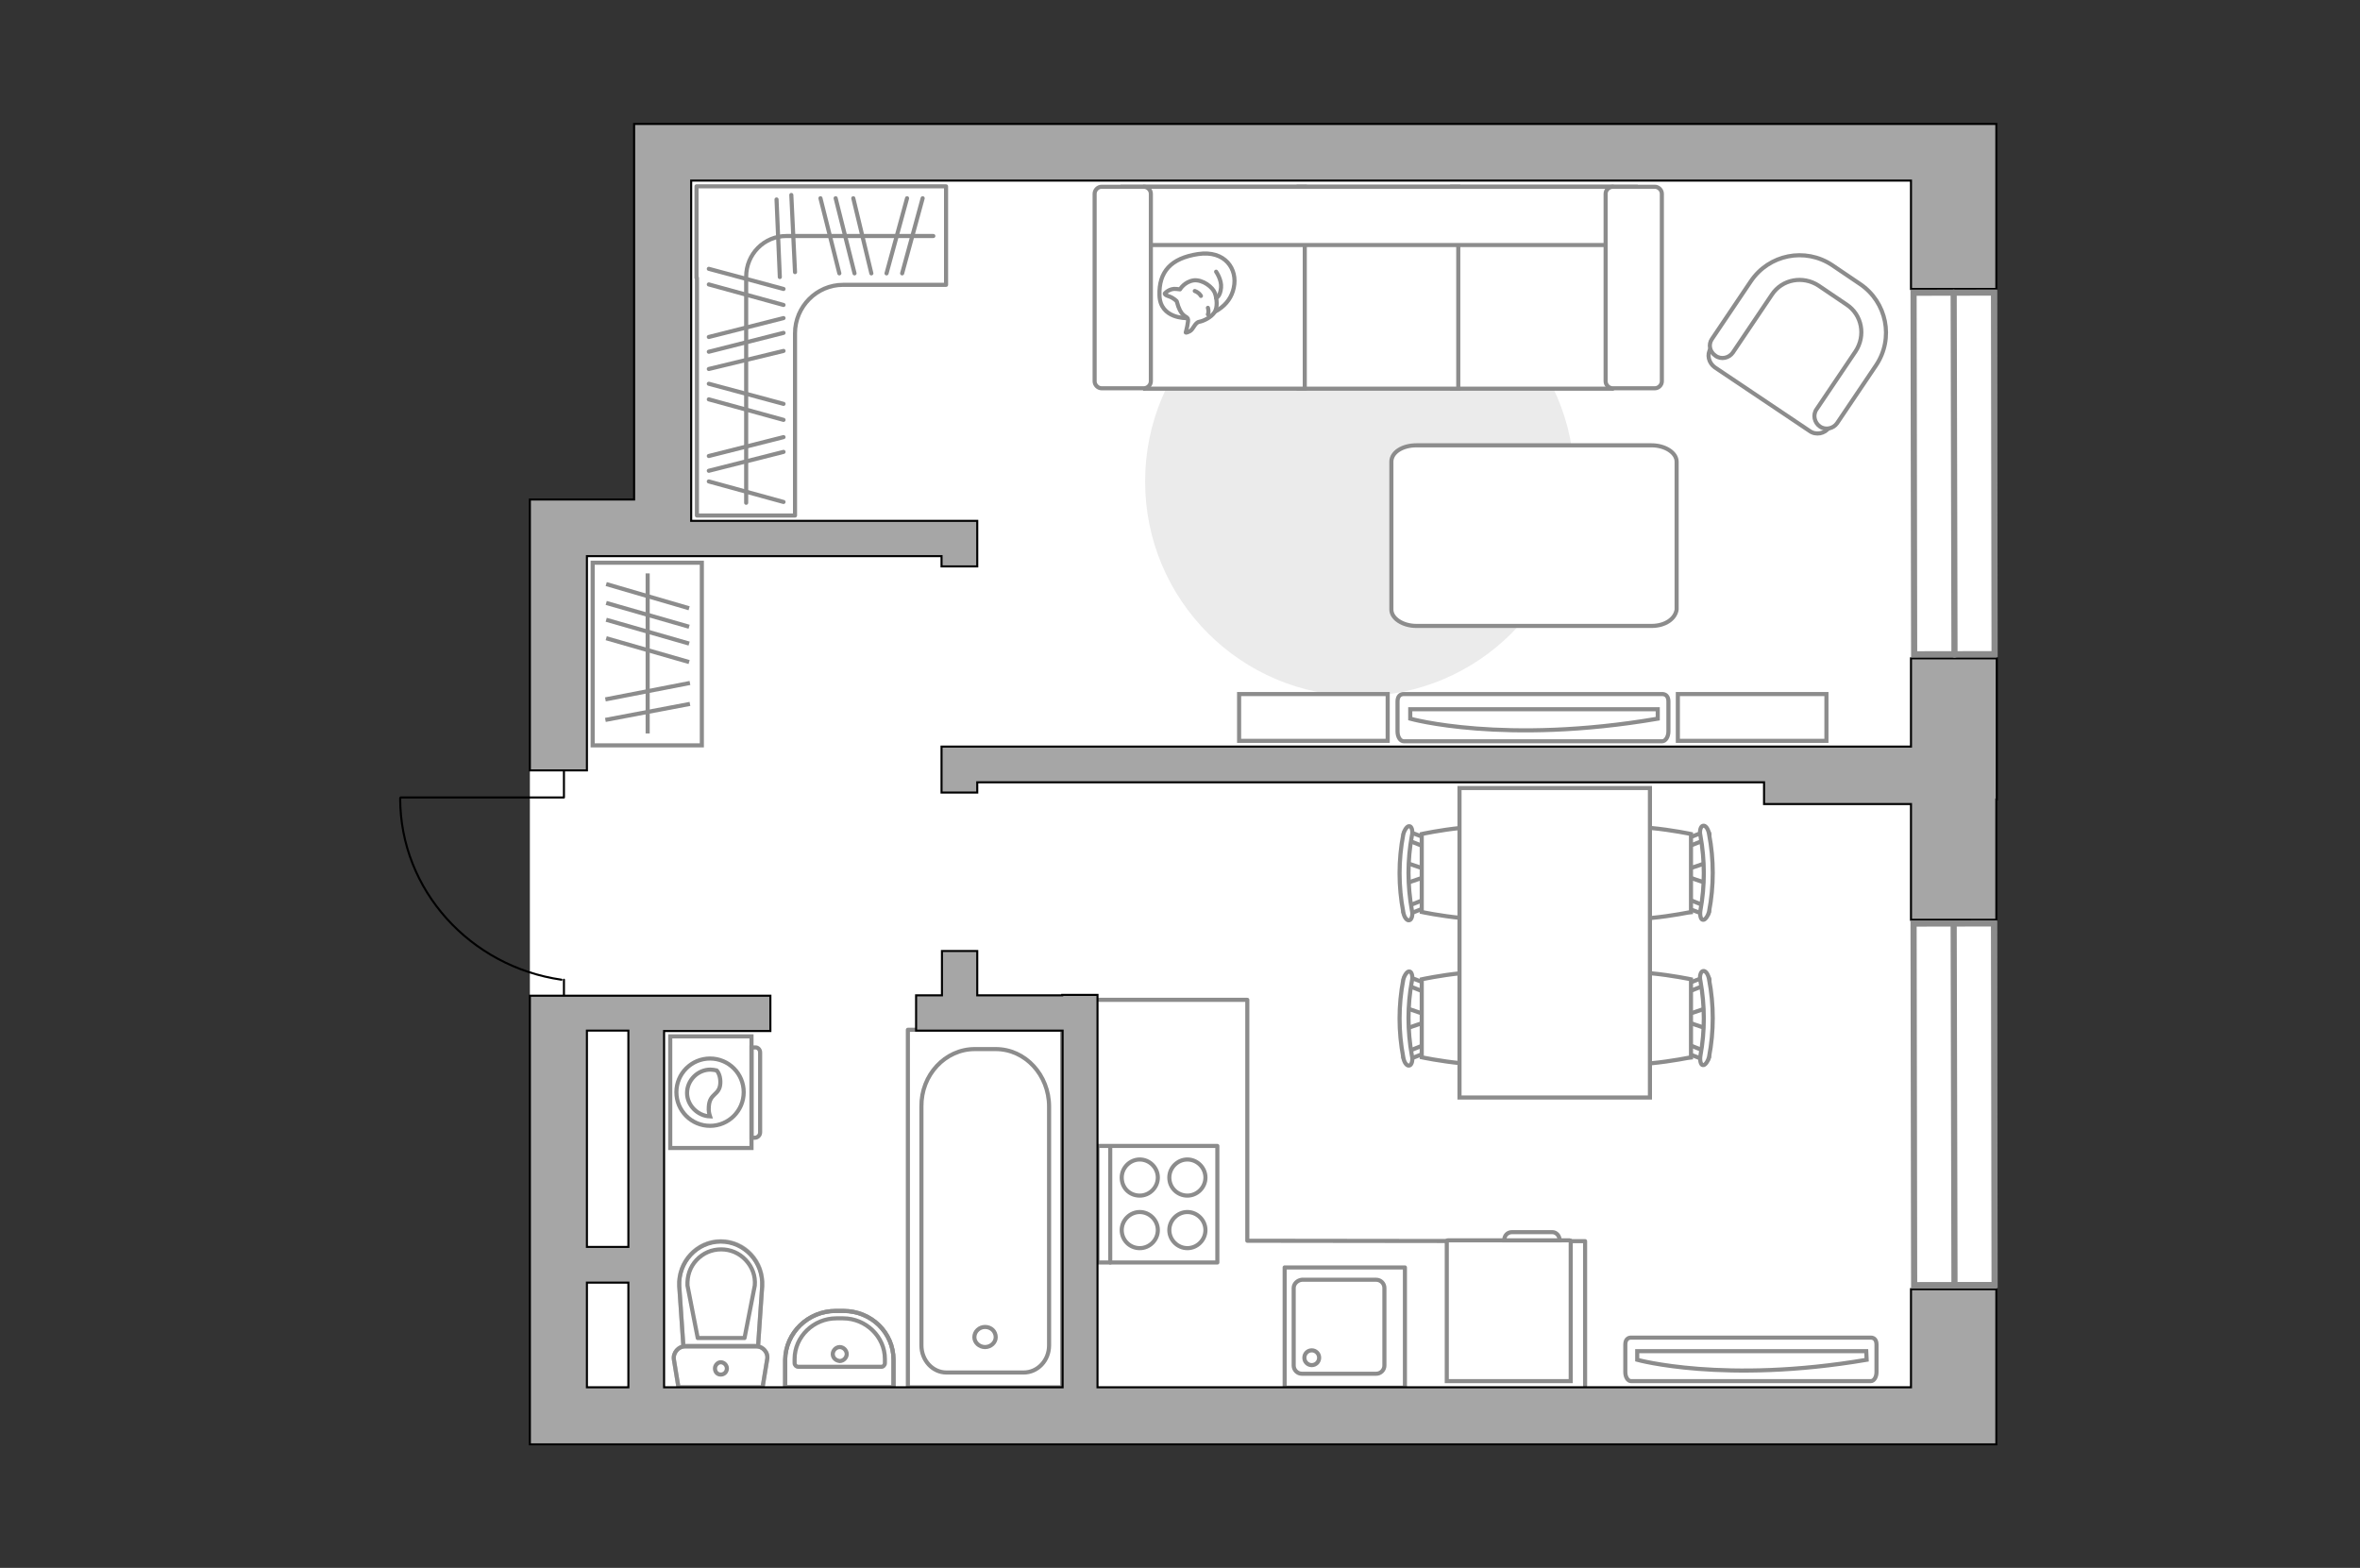 <?xml version="1.0" encoding="utf-8"?>
<!-- Generator: Adobe Illustrator 27.0.0, SVG Export Plug-In . SVG Version: 6.00 Build 0)  -->
<svg version="1.1" id="Слой_1" xmlns="http://www.w3.org/2000/svg" xmlns:xlink="http://www.w3.org/1999/xlink" x="0px" y="0px"
	 viewBox="0 0 575 382" style="enable-background:new 0 0 575 382;" xml:space="preserve">
<rect x="0" y="0" width="575" height="382" fill="#333333" stroke="none"/>
<style type="text/css">
	.st0{fill:#FFFFFF;}
	.st1{fill:#EBEBEB;}
	.st2{fill:#FFFFFF;stroke:#8C8C8C;stroke-linecap:round;stroke-linejoin:round;stroke-miterlimit:10;}
	.st3{fill:#FFFFFF;stroke:#8C8C8C;stroke-miterlimit:10;}
	.st4{fill:none;stroke:#8C8C8C;stroke-linecap:round;stroke-linejoin:round;stroke-miterlimit:10;}
	.st5{fill-rule:evenodd;clip-rule:evenodd;fill:#FFFFFF;fill-opacity:0.1;stroke:#8C8C8C;stroke-miterlimit:10;}
	.st6{fill:none;stroke:#8C8C8C;stroke-miterlimit:10;}
	.st7{fill:none;stroke:#000000;stroke-width:0.5;stroke-linecap:round;stroke-linejoin:round;stroke-miterlimit:10;}
	.st8{opacity:0.5;}
	.st9{fill:#A6A6A6;stroke:#000000;stroke-width:0.5;stroke-miterlimit:10;}
	.st10{fill:#FFFFFF;stroke:#8C8C8C;stroke-width:1.5;stroke-linecap:round;stroke-miterlimit:10;}
	.st11{fill:none;stroke:#8C8C8C;stroke-width:1.5;stroke-linecap:round;stroke-miterlimit:10;}
</style>
<g id="bg_1_">
	<polygon class="st0" points="154.5,30.2 154.5,121.7 129.1,121.7 129.1,351.8 154.5,351.8 282,351.8 486.5,351.8 486.5,30.2 	"/>
</g>
<g id="furniture_1_">
	<path id="Vector_51_00000039851807493396555550000013953671335441918124_" class="st1" d="M331.3,169.6
		c-28.9,0-52.3-23.4-52.3-52.3S302.4,65,331.3,65s52.3,23.4,52.3,52.3C383.6,146.2,360.2,169.6,331.3,169.6z"/>
	<path id="Vector_84_00000050641983194765306590000001075791361519838893_" class="st2" d="M402.4,152.5h-57.3c-3.3,0-6.1-1.8-6.1-4
		v-36c0-2.3,2.7-4,6.1-4h57.3c3.3,0,6.1,1.8,6.1,4v36C408.2,150.7,405.8,152.5,402.4,152.5z"/>
	<g>
		<path id="Vector_54_00000152946741005384388040000017333579643537783962_" class="st3" d="M392.7,45.5h-38.9v49.2h38.9V45.5z"/>
		<path id="Vector_55_00000081632727737812062120000006445766297083836574_" class="st3" d="M355.3,45.5h-38.9v49.2h38.9V45.5z"/>
		<path id="Vector_56_00000137098604852587291940000007465384579832953496_" class="st3" d="M317.8,45.5H279v49.2h38.9V45.5H317.8z"
			/>
		<path id="Vector_57_00000181051597235238726420000002338021858027204771_" class="st3" d="M394.7,59.7l3.7-14.2H273.5v14.2H394.7z
			"/>
		<path id="Vector_58_00000152964304148895074220000017282919557205293229_" class="st3" d="M391.2,47.2v45.7c0,0.9,0.8,1.7,1.7,1.7
			h10.3c0.9,0,1.7-0.8,1.7-1.7V47.2c0-0.9-0.8-1.7-1.7-1.7H393C392,45.5,391.2,46.3,391.2,47.2z"/>
		<path id="Vector_59_00000093859717914302885910000014152257189411846326_" class="st3" d="M266.7,47.2v45.7c0,0.9,0.8,1.7,1.7,1.7
			h10.3c0.9,0,1.7-0.8,1.7-1.7V47.2c0-0.9-0.8-1.7-1.7-1.7h-10.3C267.5,45.5,266.7,46.3,266.7,47.2z"/>
		<g>
			<path class="st2" d="M289.1,77.5c0,0-6.4,0.2-6.6-5.5c-0.2-5.8,2.8-9.1,9.4-10.1s9.7,3.7,8.7,8.2
				C299.7,74.5,295.5,77.4,289.1,77.5z"/>
			<path class="st2" d="M286.7,73.4c0,0-0.7-0.8-1.9-1.2s-1-0.7-1-0.7s1.1-1.3,2.8-1.1c0.9,0.1,0.9,0.1,0.9,0.1s1.1-1.9,3.4-2.2
				c2.2-0.2,4.6,1.7,5.1,3.1s0.7,3.5-0.1,4.7c-0.8,1.2-2.6,2.1-3.7,2.3c-1.1,0.2-1.4,1.8-2.3,2.3c-1,0.5-1,0.3-1,0.3
				s0.8-2.9,0.5-3.4C289,76.9,287.7,77.3,286.7,73.4z"/>
			<path class="st2" d="M292.6,72.1c0,0-0.4-0.8-1.5-1.2"/>
			<path class="st2" d="M294.3,75c0,0,0.3,0.9,0,1.6"/>
			<path class="st4" d="M296.3,72.6c0,0,1-0.3,1.2-2.5c0.2-1.9-1.2-3.9-1.2-3.9"/>
		</g>
	</g>
	<g>
		<g>
			<path class="st3" d="M183.1,252.5v27.2h-19.8v-27.2L183.1,252.5L183.1,252.5z"/>
			<path class="st5" d="M185.2,256.4v19.5c0,0.7-0.6,1.3-1.3,1.3h-0.8v-22h0.8C184.6,255.1,185.2,255.7,185.2,256.4z"/>
		</g>
		<g>
			<circle class="st3" cx="173" cy="266.1" r="8.2"/>
			<path class="st3" d="M175.5,264c-0.2,2.9-2.6,2.3-2.8,5.6c-0.1,1.1,0.1,1.8,0.3,2.4c-3-0.1-5.6-2.7-5.6-5.7
				c0-3.1,2.6-5.7,5.7-5.7c0.5,0,1,0.1,1.5,0.2C175.1,261.3,175.6,262.5,175.5,264z"/>
		</g>
	</g>
	<g>
		<g id="Group_2_00000136370379607258825650000003625652422941056433_">
			<g id="Group_3_00000140703300410017864010000016597521803452499611_">
				<path id="Vector_10_00000008144651865523950260000005709258722834455482_" class="st3" d="M415.8,250.6l-5.3-1.8v-1.4l5.3-1.8
					V250.6z"/>
			</g>
			<g id="Group_4_00000090254369181425864140000007457676254544465040_">
				<path id="Vector_11_00000093857784348300255090000006886688554353850243_" class="st3" d="M410.7,240.6c0-0.5,0.3-0.9,0.6-1
					l4.3-1.7c0.4-0.2,0.8,0.2,0.9,0.7c0.1,0.6-0.2,1.2-0.5,1.2l-4.3,1.7c-0.4,0.2-0.8-0.2-0.9-0.7
					C410.7,240.7,410.7,240.7,410.7,240.6z"/>
			</g>
			<g id="Group_5_00000005950137767524560790000007565318098310223747_">
				<path id="Vector_12_00000111168668222282178040000005940721886720323229_" class="st3" d="M410.7,255.6c0-0.1,0-0.2,0-0.3
					c0.1-0.6,0.5-0.9,0.9-0.7l4.3,1.7c0.4,0.2,0.6,0.7,0.5,1.3c-0.1,0.6-0.5,0.9-0.9,0.7l-4.3-1.6
					C410.9,256.5,410.7,256.1,410.7,255.6z"/>
			</g>
			<path id="Vector_13_00000017518368473630579980000001335919018180476808_" class="st3" d="M389.7,257.6c-3.4-3.4-3.4-15.7,0-19
				c3.9-3.9,22.3,0,22.3,0v19C411.9,257.6,393.6,261.5,389.7,257.6z"/>
			<path id="Vector_14_00000091009085863465403730000016887415619480248995_" class="st3" d="M414.3,257.2c1.1-6,1.1-12.1,0-18.2
				c-0.3-1.2,0.1-2.3,0.6-2.4c0.6-0.2,1.3,0.7,1.5,2c1.2,6.2,1.2,12.7,0,18.9c-0.3,1.2-1,2.1-1.5,2
				C414.4,259.5,414.1,258.4,414.3,257.2z"/>
		</g>
		<g id="Group_2_00000057863598719054054000000009007904101141457805_">
			<g id="Group_3_00000173137366978774074690000015032330594212198300_">
				<path id="Vector_10_00000178172413444382237940000007824859569830335903_" class="st3" d="M415.8,215.2l-5.3-1.8V212l5.3-1.8
					V215.2z"/>
			</g>
			<g id="Group_4_00000130623871757894098090000017568914322388243850_">
				<path id="Vector_11_00000180356177550871672380000005051021244572571264_" class="st3" d="M410.7,205.2c0-0.5,0.3-0.9,0.6-1
					l4.3-1.7c0.4-0.2,0.8,0.2,0.9,0.7c0.1,0.6-0.2,1.2-0.5,1.2l-4.3,1.7c-0.4,0.2-0.8-0.2-0.9-0.7
					C410.7,205.3,410.7,205.3,410.7,205.2z"/>
			</g>
			<g id="Group_5_00000060751066010807476550000017347650785500798370_">
				<path id="Vector_12_00000075123996097148134880000001826536516646978750_" class="st3" d="M410.7,220.2c0-0.1,0-0.2,0-0.3
					c0.1-0.6,0.5-0.9,0.9-0.7l4.3,1.7c0.4,0.2,0.6,0.7,0.5,1.3s-0.5,0.9-0.9,0.7l-4.3-1.6C410.9,221.1,410.7,220.7,410.7,220.2z"/>
			</g>
			<path id="Vector_13_00000161611508527562779360000011759884828201368764_" class="st3" d="M389.7,222.2c-3.4-3.4-3.4-15.7,0-19
				c3.9-3.9,22.3,0,22.3,0v19C411.9,222.2,393.6,226.1,389.7,222.2z"/>
			<path id="Vector_14_00000127747289397394057100000017682384891631234226_" class="st3" d="M414.3,221.8c1.1-6,1.1-12.1,0-18.2
				c-0.3-1.2,0.1-2.3,0.6-2.4c0.6-0.2,1.3,0.7,1.5,2c1.2,6.2,1.2,12.7,0,18.9c-0.3,1.2-1,2.1-1.5,2
				C414.4,224.1,414.1,223,414.3,221.8z"/>
		</g>
		<g id="Group_2_00000021099620339199607530000010726420785775029672_">
			<g id="Group_3_00000116196870682909833560000017444838742659887275_">
				<path id="Vector_10_00000020393418547344501190000013981578987128583602_" class="st3" d="M342.6,210.2l5.3,1.8v1.4l-5.3,1.8
					V210.2z"/>
			</g>
			<g id="Group_4_00000154397032757210629960000013577621947079199677_">
				<path id="Vector_11_00000152252064502996314160000013970722761180843445_" class="st3" d="M347.7,220.2c0,0.5-0.3,0.9-0.6,1
					l-4.3,1.7c-0.4,0.2-0.8-0.2-0.9-0.7c-0.1-0.6,0.2-1.2,0.5-1.2l4.3-1.7c0.4-0.2,0.8,0.2,0.9,0.7
					C347.7,220.1,347.7,220.1,347.7,220.2z"/>
			</g>
			<g id="Group_5_00000124877149768491571200000010829196000234950018_">
				<path id="Vector_12_00000057109874776721877240000008158220407990672300_" class="st3" d="M347.7,205.2c0,0.1,0,0.2,0,0.3
					c-0.1,0.6-0.5,0.9-0.9,0.7l-4.3-1.7c-0.4-0.2-0.6-0.7-0.5-1.3s0.5-0.9,0.9-0.7l4.3,1.6C347.5,204.3,347.7,204.7,347.7,205.2z"/>
			</g>
			<path id="Vector_13_00000091701597967221583690000010658095371299848374_" class="st3" d="M368.7,203.2c3.4,3.4,3.4,15.7,0,19
				c-3.9,3.9-22.3,0-22.3,0v-19C346.4,203.2,364.8,199.2,368.7,203.2z"/>
			<path id="Vector_14_00000055667053408247386970000010291452883534184863_" class="st3" d="M344,203.6c-1.1,6-1.1,12.1,0,18.2
				c0.3,1.2-0.1,2.3-0.6,2.4c-0.6,0.2-1.3-0.7-1.5-2c-1.2-6.2-1.2-12.7,0-18.9c0.3-1.2,1-2.1,1.5-2
				C343.9,201.3,344.3,202.4,344,203.6z"/>
		</g>
		<g id="Group_2_00000036209548320511806850000011172309569806357669_">
			<g id="Group_3_00000168835751729810539000000000304046930180802729_">
				<path id="Vector_10_00000177473938163050461210000010020100970500451485_" class="st3" d="M342.6,245.6l5.3,1.8v1.4l-5.3,1.8
					V245.6z"/>
			</g>
			<g id="Group_4_00000001655604832633213940000009374354785381299135_">
				<path id="Vector_11_00000054950116525726007730000011353306159388357770_" class="st3" d="M347.7,255.6c0,0.5-0.3,0.9-0.6,1
					l-4.3,1.7c-0.4,0.2-0.8-0.2-0.9-0.7c-0.1-0.6,0.2-1.2,0.5-1.2l4.3-1.7c0.4-0.2,0.8,0.2,0.9,0.7
					C347.7,255.5,347.7,255.5,347.7,255.6z"/>
			</g>
			<g id="Group_5_00000105413925680443547650000013861503922886826930_">
				<path id="Vector_12_00000103955540577438543910000001986032863445279380_" class="st3" d="M347.7,240.6c0,0.1,0,0.2,0,0.3
					c-0.1,0.6-0.5,0.9-0.9,0.7l-4.3-1.7c-0.4-0.2-0.6-0.7-0.5-1.3s0.5-0.9,0.9-0.7l4.3,1.6C347.5,239.7,347.7,240.1,347.7,240.6z"/>
			</g>
			<path id="Vector_13_00000141437972799152943290000010403944897763209608_" class="st3" d="M368.7,238.6c3.4,3.4,3.4,15.7,0,19
				c-3.9,3.9-22.3,0-22.3,0v-19C346.4,238.6,364.8,234.6,368.7,238.6z"/>
			<path id="Vector_14_00000119820418066078064700000004968660266519079611_" class="st3" d="M344,239c-1.1,6-1.1,12.1,0,18.2
				c0.3,1.2-0.1,2.3-0.6,2.4c-0.6,0.2-1.3-0.7-1.5-2c-1.2-6.2-1.2-12.7,0-18.9c0.3-1.2,1-2.1,1.5-2C343.9,236.7,344.3,237.8,344,239
				z"/>
		</g>
		<path id="Vector_35_00000159431848010923207430000013736722981988752293_" class="st3" d="M402,192v75.4h-46.4v-61.5V192H402z"/>
	</g>
	<path id="Vector_148_00000014599353255845301780000012527316229795523231_" class="st4" d="M386.2,337.6v-35.2l-82.3-0.1v-58.7
		h-36.1"/>
	<g>
		<path id="Vector_8_00000060007423657714572520000000068462837501767853_" class="st3" d="M382.5,302.2h-29.8
			c-0.1,0-0.2,0.1-0.2,0.2v34.1h30.2v-34.1C382.7,302.3,382.6,302.2,382.5,302.2z"/>
		<path id="Vector_9_00000047744212708341065340000007417871694870571408_" class="st3" d="M366.5,302.2H380c0-1.1-0.8-2-1.8-2h-9.8
			C367.3,300.2,366.5,301,366.5,302.2z"/>
	</g>
	<g>
		<path id="Vector_90_00000183211695814195803170000007323630446087788181_" class="st3" d="M397.4,336.5c-0.8,0-1.4-1-1.4-2.2v-6.7
			c0-1.2,0.6-1.7,1.4-1.7h58.4c0.8,0,1.4,0.5,1.4,1.7v6.7c0,1.2-0.6,2.2-1.4,2.2H397.4z"/>
		<path id="Vector_91_00000029039734856728342050000000542106904114245011_" class="st3" d="M454.7,329.2h-55.8v2.1
			c0,0,21.2,5.9,55.9,0L454.7,329.2z"/>
	</g>
	<g>
		<rect x="144.4" y="137.1" class="st3" width="26.6" height="44.5"/>
		<line class="st6" x1="147.5" y1="175.4" x2="168.1" y2="171.5"/>
		<line class="st6" x1="147.5" y1="170.4" x2="168.1" y2="166.4"/>
		<line class="st6" x1="147.7" y1="146.9" x2="167.9" y2="152.7"/>
		<line class="st6" x1="147.7" y1="142.3" x2="167.9" y2="148.2"/>
		<line class="st6" x1="147.7" y1="155.5" x2="167.9" y2="161.3"/>
		<line class="st6" x1="147.7" y1="151" x2="167.9" y2="156.8"/>
		<line class="st6" x1="157.8" y1="178.7" x2="157.8" y2="139.7"/>
	</g>
	<g>
		<g>
			<path id="Vector_90_00000118377097683684658880000004396816529111960495_" class="st3" d="M342,180.6c-0.8,0-1.5-1-1.5-2.4v-7.3
				c0-1.3,0.7-1.8,1.5-1.8h63c0.8,0,1.5,0.5,1.5,1.8v7.3c0,1.3-0.7,2.4-1.5,2.4H342z"/>
			<path id="Vector_91_00000121240507815743180920000017889047490368361092_" class="st3" d="M403.9,172.8h-60.3v2.3
				c0,0,22.8,6.4,60.3,0V172.8z"/>
		</g>
		<rect x="408.8" y="169.1" class="st3" width="36.2" height="11.4"/>
		<rect x="301.9" y="169.1" class="st3" width="36.2" height="11.4"/>
	</g>
	<g>
		<path class="st4" d="M169.8,67.7L169.8,67.7v57.9h23.9V81.2c0-6.5,5.3-11.8,11.7-11.8h25.1v-24h-60.8v22.3H169.8z"/>
		<line class="st4" x1="221" y1="48.3" x2="216" y2="66.6"/>
		<line class="st4" x1="224.8" y1="48.3" x2="219.8" y2="66.6"/>
		<line class="st4" x1="189.2" y1="48.6" x2="190" y2="67.5"/>
		<line class="st4" x1="192.8" y1="47.5" x2="193.7" y2="66.3"/>
		<line class="st4" x1="199.9" y1="48.3" x2="204.5" y2="66.6"/>
		<line class="st4" x1="207.9" y1="48.3" x2="212.3" y2="66.6"/>
		<line class="st4" x1="203.6" y1="48.3" x2="208.2" y2="66.6"/>
		<g>
			<line class="st4" x1="190.9" y1="98.4" x2="172.7" y2="93.5"/>
			<line class="st4" x1="190.9" y1="122.3" x2="172.7" y2="117.3"/>
			<line class="st4" x1="190.9" y1="102.3" x2="172.7" y2="97.3"/>
			<line class="st4" x1="190.9" y1="106.5" x2="172.7" y2="111.1"/>
			<line class="st4" x1="190.9" y1="110.1" x2="172.7" y2="114.7"/>
			<line class="st4" x1="190.9" y1="70.4" x2="172.7" y2="65.5"/>
			<line class="st4" x1="190.9" y1="74.3" x2="172.7" y2="69.3"/>
			<line class="st4" x1="190.9" y1="77.5" x2="172.7" y2="82.1"/>
			<line class="st4" x1="190.9" y1="85.5" x2="172.7" y2="89.9"/>
			<line class="st4" x1="190.9" y1="81.1" x2="172.7" y2="85.7"/>
		</g>
		<path class="st4" d="M181.8,122.5V67.4c0-5.5,4.4-9.9,9.8-9.9h35.8"/>
	</g>
	<g>
		<path id="Vector_37_00000088828315451306398120000005628407522446188456_" class="st3" d="M417.8,89.5l23.1,15.5
			c1.5,1.1,3.7,0.7,4.8-0.9l10.7-15.9c3.9-5.8,2.3-13.7-3.5-17.7l-7.7-5.1c-5.8-3.9-13.7-2.3-17.7,3.5l-10.7,16
			C415.8,86.4,416.3,88.4,417.8,89.5z"/>
		<path id="Vector_38_00000119819248623294321590000015468044555848269496_" class="st3" d="M418,86.7c1.4,1,3.3,0.5,4.2-0.8
			l9.5-14.1c2.5-3.8,7.6-4.7,11.4-2.2l6.8,4.6c3.8,2.5,4.7,7.6,2.2,11.4l-9.5,14.1c-1,1.4-0.5,3.3,0.8,4.2c1.4,1,3.3,0.5,4.2-0.8
			l9.5-14.1c4.4-6.6,2.6-15.4-3.9-19.8l-6.8-4.6c-6.6-4.4-15.4-2.6-19.8,3.9l-9.5,14.1C416.2,83.9,416.5,85.7,418,86.7z"/>
	</g>
</g>
<g id="plan">
	<g>
		<polyline class="st7" points="97.6,194.3 137.4,194.3 137.4,187.7 		"/>
		<line class="st7" x1="137.4" y1="244.8" x2="137.4" y2="238.7"/>
		<path class="st7" d="M136.8,238.7c-22.2-3.2-39.3-21.8-39.3-44.2"/>
	</g>
	<g>
		<g class="st8">
			<path class="st4" d="M184.2,328H167c-1.7,0-3.1,1.6-2.8,3.3l1.1,6.7h20.5l1.1-6.7C187.3,329.6,185.9,328,184.2,328z"/>
			<path class="st4" d="M166.5,327.9h18.2l1-14.6c0.4-5.9-4.2-10.9-10.1-10.9c-5.8,0-10.4,5-10.1,10.9L166.5,327.9z"/>
		</g>
		<g>
			<path class="st4" d="M184.2,328H167c-1.7,0-3.1,1.6-2.8,3.3l1.1,6.7h20.5l1.1-6.7C187.3,329.6,185.9,328,184.2,328z"/>
			<path class="st4" d="M175.6,302.5L175.6,302.5c-5.8,0-10.4,5-10.1,10.9l1,14.6h18.2l1-14.6C186,307.5,181.4,302.5,175.6,302.5z"
				/>
			<path class="st4" d="M170,326l-2.5-12.8c-0.1-2.3,0.6-4.5,2.2-6.2c1.6-1.7,3.7-2.6,6-2.6s4.4,0.9,6,2.6s2.4,3.9,2.2,6.2
				l-2.5,12.8H170z"/>
			<path class="st4" d="M177.1,333.4c0,0.8-0.6,1.5-1.5,1.5c-0.8,0-1.4-0.6-1.4-1.5c0-0.8,0.7-1.5,1.4-1.5
				C176.4,331.9,177.1,332.6,177.1,333.4z"/>
		</g>
	</g>
	<g>
		<polyline class="st4" points="258.8,250.9 258.8,338 221.2,338 221.2,250.9 258.8,250.9 		"/>
		<path class="st4" d="M237.5,255.6h5.1c7.2,0,13,6.3,13,14v58.2c0,3.7-2.8,6.6-6.2,6.6h-18.8c-3.4,0-6.1-3-6.1-6.6v-58.2
			C224.4,261.9,230.3,255.6,237.5,255.6z"/>
		<path class="st4" d="M237.4,325.8c0-1.4,1.2-2.5,2.6-2.5c1.5,0,2.6,1.1,2.6,2.5c0,1.3-1.2,2.4-2.6,2.4
			C238.6,328.2,237.4,327.1,237.4,325.8z"/>
	</g>
	<g>
		<path class="st4" d="M203.6,319.4h1.9c6.8,0,12.2,5.3,12.2,11.9v6.7h-26.4v-6.7C191.4,324.7,196.9,319.4,203.6,319.4z"/>
		<g>
			<path class="st4" d="M203.8,321.2h1.6c5.6,0,10.2,4.5,10.2,9.9v1c0,0.5-0.4,0.9-0.8,0.9h-20.3c-0.5,0-0.9-0.4-0.9-0.9v-1
				C193.6,325.7,198.2,321.2,203.8,321.2z"/>
			<path class="st4" d="M202.9,329.9c0-0.9,0.8-1.7,1.7-1.7s1.7,0.8,1.7,1.7c0,0.9-0.8,1.7-1.7,1.7
				C203.6,331.5,202.9,330.8,202.9,329.9z"/>
			<path class="st4" d="M203.6,319.4h1.9c6.8,0,12.2,5.3,12.2,11.9v6.7h-26.4v-6.7C191.4,324.7,196.9,319.4,203.6,319.4z"/>
		</g>
	</g>
	<g>
		<g>
			<rect x="313" y="308.8" class="st4" width="29.3" height="29.3"/>
		</g>
		<path class="st4" d="M315.2,313.8v18.9c0,1.1,0.9,2,2,2h18.1c1.1,0,2-0.9,2-2v-18.9c0-1.1-0.9-2-2-2h-18.1
			C316.1,311.9,315.2,312.8,315.2,313.8z"/>
		<path class="st4" d="M321.4,330.8c0,1-0.8,1.8-1.8,1.8s-1.8-0.8-1.8-1.8s0.8-1.8,1.8-1.8S321.4,329.8,321.4,330.8z"/>
	</g>
	<g>
		<rect x="267.4" y="279.2" class="st4" width="29.2" height="28.4"/>
		<g>
			<g>
				<path class="st4" d="M284.9,299.7c0-2.4,2-4.4,4.4-4.4s4.4,2,4.4,4.4s-2,4.4-4.4,4.4S284.9,302.1,284.9,299.7z"/>
				<path class="st4" d="M273.3,299.7c0-2.4,2-4.4,4.4-4.4s4.4,2,4.4,4.4s-2,4.4-4.4,4.4C275.2,304.1,273.3,302.1,273.3,299.7z"/>
			</g>
			<g>
				<path class="st4" d="M284.9,286.9c0-2.4,2-4.4,4.4-4.4s4.4,2,4.4,4.4s-2,4.4-4.4,4.4S284.9,289.4,284.9,286.9z"/>
				<path class="st4" d="M273.3,286.9c0-2.4,2-4.4,4.4-4.4s4.4,2,4.4,4.4s-2,4.4-4.4,4.4C275.2,291.3,273.3,289.4,273.3,286.9z"/>
			</g>
		</g>
		<line class="st4" x1="270.5" y1="307.6" x2="270.5" y2="279.5"/>
	</g>
	<g>
		<polygon class="st9" points="143,135.5 154.5,135.5 161.7,135.5 168.4,135.5 229.4,135.5 229.4,138 238.1,138 238.1,135.5 
			238.1,135.5 238.1,126.9 238.1,126.9 229.4,126.9 168.4,126.9 168.4,121.7 168.4,44 465.6,44 465.6,70.4 486.4,70.4 486.4,44 
			486.4,30.2 465.6,30.2 154.5,30.2 154.5,37.1 154.5,44 154.5,121.7 143,121.7 133.3,121.7 129.1,121.7 129.1,187.7 143,187.7 		
			"/>
		<path class="st9" d="M465.6,338H267.4v-86.9v-8.6v-0.1h-8.6v0.1h-20.7v-10.8h-8.6v10.8h-6.3v8.6h35.7V338h-97.1v-25.5v-8.6v-52.7
			h25.9v-8.6H143h-12.9h-1V338v6v7.9h336.5h20.8V338v-23.9h-20.8V338z M153.1,251.1v52.7H143v-52.7L153.1,251.1L153.1,251.1z
			 M143,312.5h10.1V338H143V312.5z"/>
		<polygon class="st9" points="465.6,160.4 465.6,181.9 238.1,181.9 235,181.9 229.4,181.9 229.4,193.1 238.1,193.1 238.1,190.6 
			429.8,190.6 429.8,195.9 465.6,195.9 465.6,224.1 486.4,224.1 486.4,194.8 486.5,194.8 486.5,160.4 		"/>
	</g>
</g>
<g id="windows_1_">
	<g>
		
			<rect x="466.3" y="225" transform="matrix(1 -1.627978e-03 1.627978e-03 1 -0.437 0.775)" class="st10" width="19.6" height="88.1"/>
		<line class="st11" x1="476" y1="225" x2="476.2" y2="313.2"/>
	</g>
	<g>
		
			<rect x="466.3" y="71.3" transform="matrix(1 -1.627978e-03 1.627978e-03 1 -0.187 0.775)" class="st10" width="19.6" height="88.1"/>
		<line class="st11" x1="476" y1="71.3" x2="476.2" y2="159.5"/>
	</g>
</g>
<g id="points">
	<path id="r1_00000055686220831101274220000015993300736273256320_" class="st4" d="M374.6,130.5"/>
	<path id="k1" class="st4" d="M378.8,229.7"/>
	<path id="s1" class="st4" d="M199.7,291.3"/>
	<path id="h1" class="st4" d="M183.7,201.2"/>
</g>
</svg>
